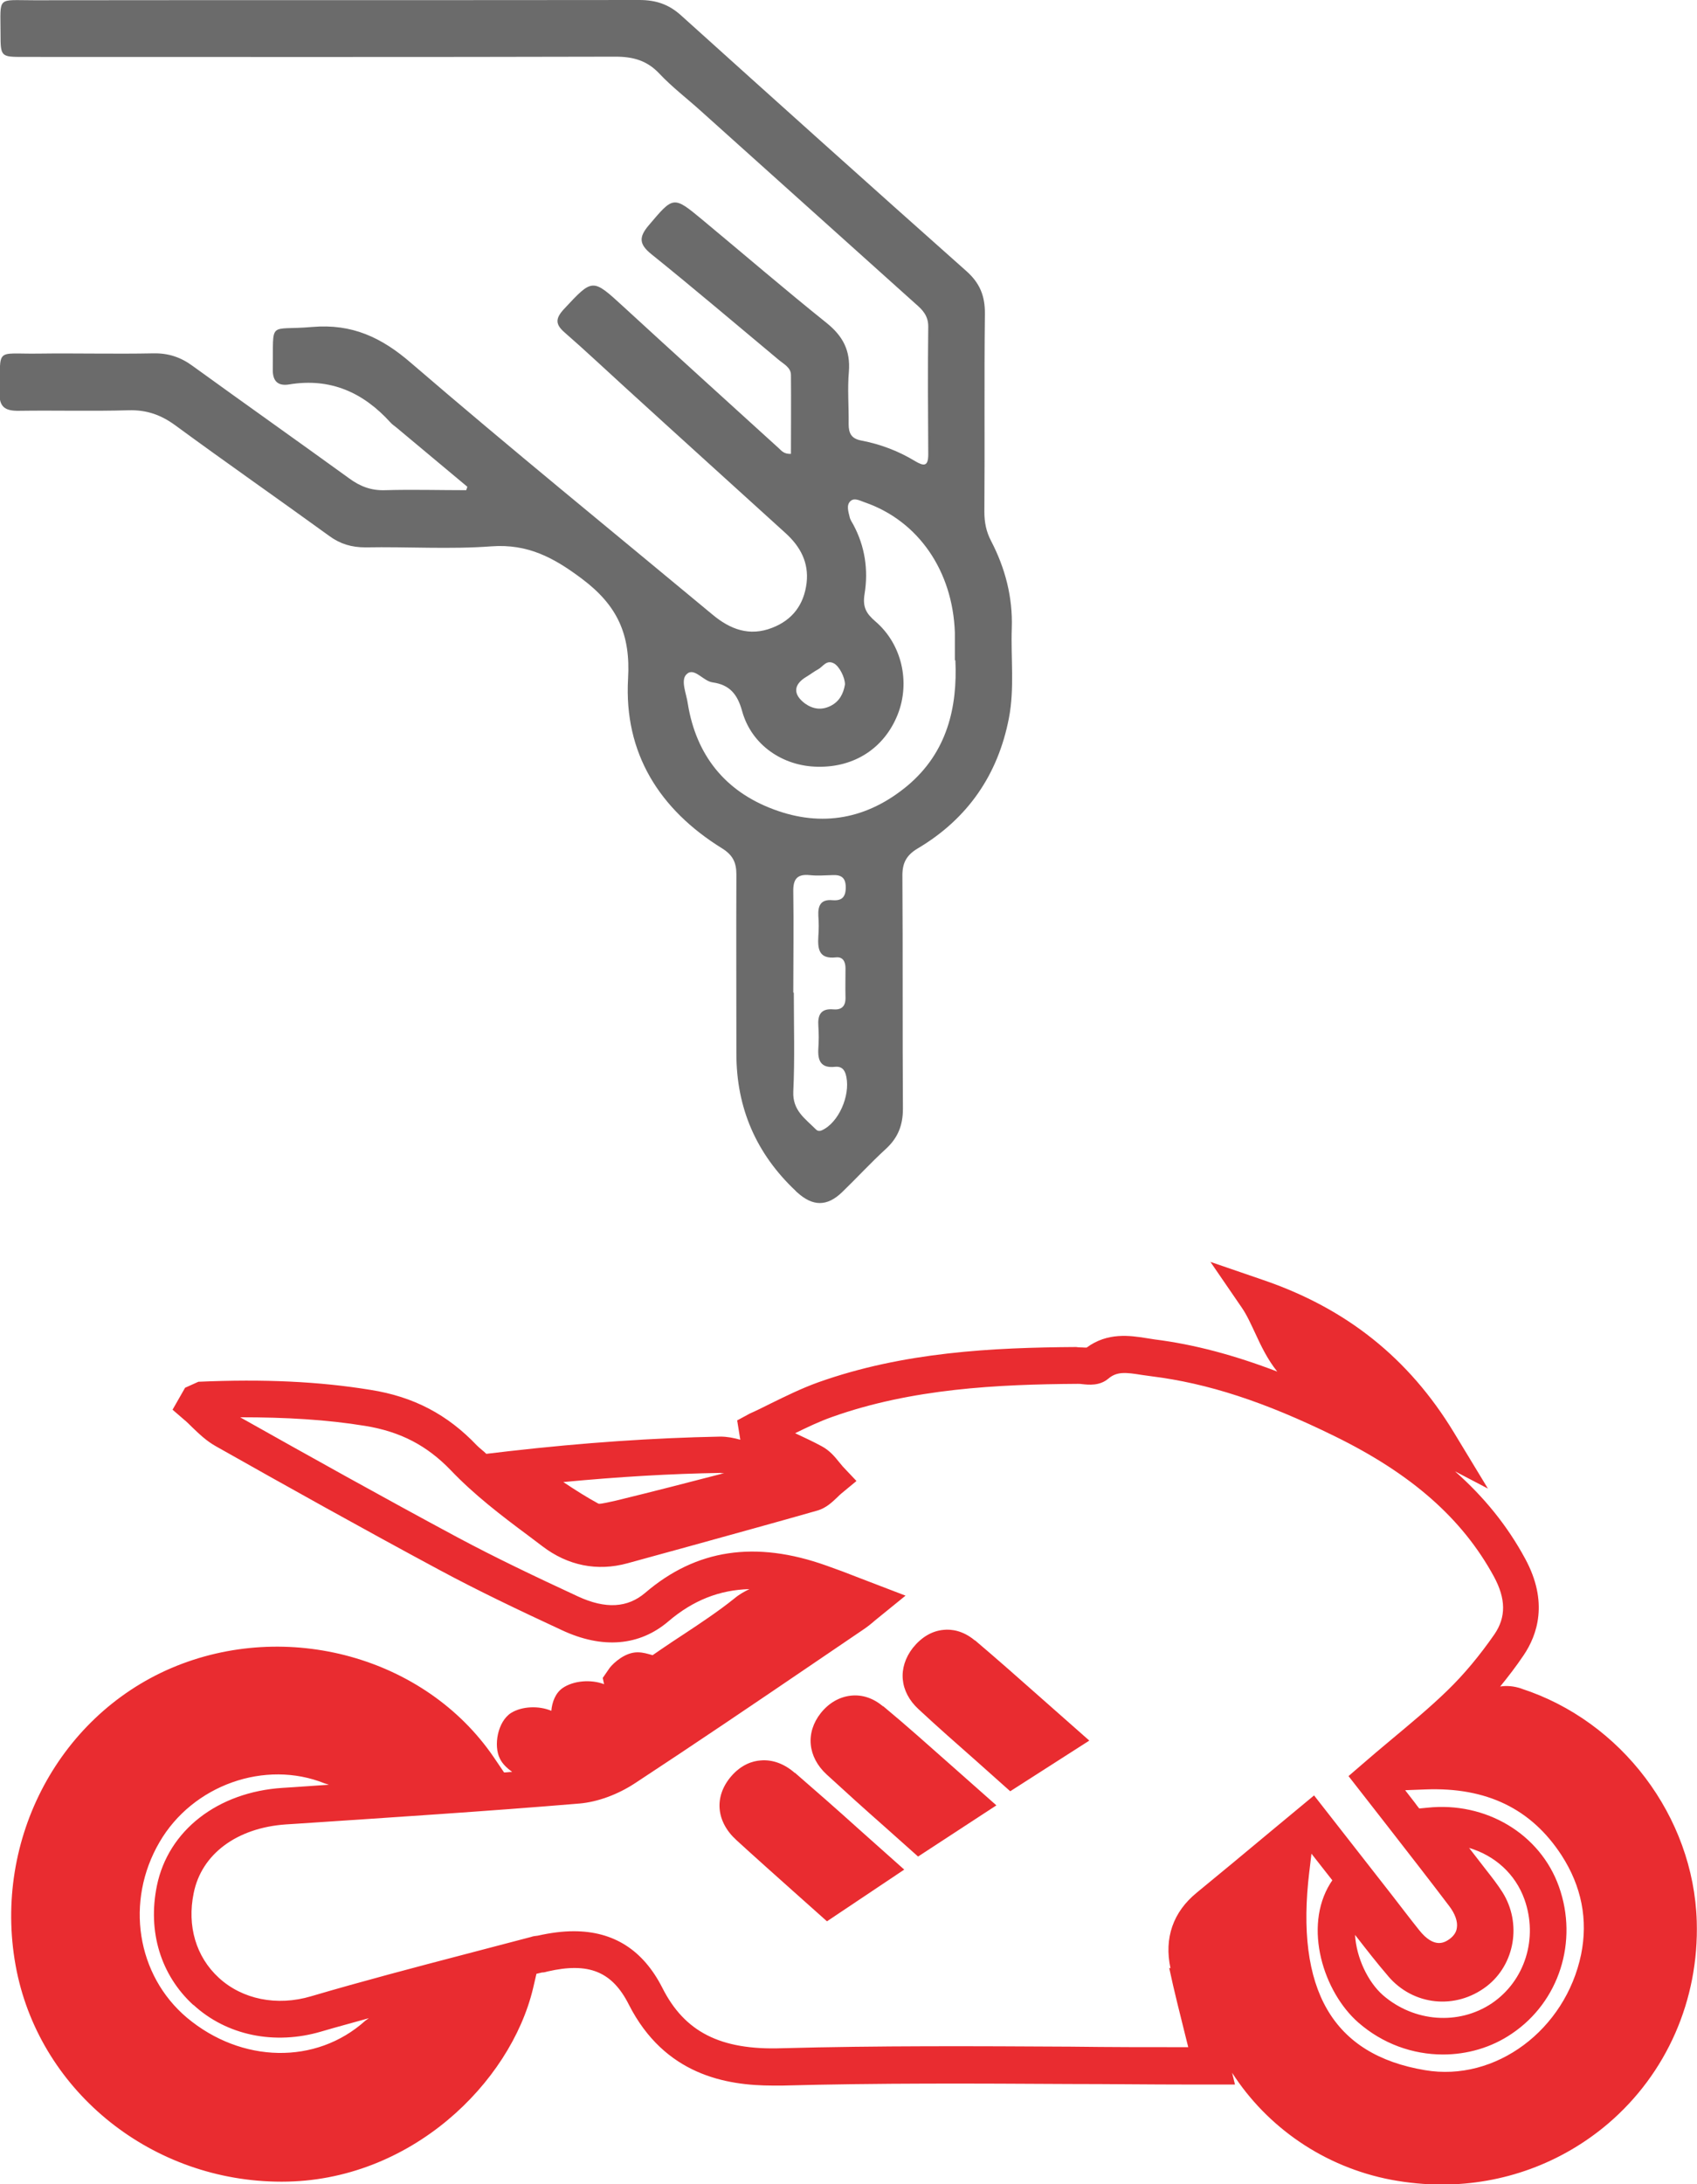 <svg xmlns="http://www.w3.org/2000/svg" id="Layer_2" data-name="Layer 2" viewBox="0 0 65.01 83.64"><defs><style>      .cls-1 {        fill: #e92c30;      }      .cls-1, .cls-2 {        stroke-width: 0px;      }      .cls-2 {        fill: #6b6b6b;      }    </style></defs><g id="Layer_1-2" data-name="Layer 1"><g><g id="IVkCQq"><path class="cls-2" d="M17.94,18.67c-.91-.76-1.82-1.52-2.73-2.28-.08-.07-.18-.13-.25-.21-1.04-1.15-2.3-1.72-3.88-1.46-.42.07-.64-.11-.63-.58.03-1.92-.2-1.47,1.51-1.62,1.53-.13,2.66.4,3.8,1.39,3.79,3.26,7.68,6.42,11.53,9.62.68.57,1.42.85,2.29.51.78-.3,1.22-.89,1.32-1.72.09-.78-.24-1.39-.8-1.9-2.06-1.87-4.13-3.74-6.19-5.62-.76-.69-1.5-1.39-2.27-2.06-.36-.31-.38-.53-.04-.9,1.11-1.19,1.09-1.19,2.29-.09,1.97,1.81,3.96,3.61,5.94,5.41.11.1.2.23.47.22,0-1,.01-2.02,0-3.02,0-.29-.28-.42-.48-.59-1.62-1.35-3.23-2.72-4.87-4.04-.47-.38-.48-.65-.1-1.1.95-1.12.94-1.14,2.05-.22,1.59,1.32,3.16,2.67,4.77,3.96.62.5.91,1.05.85,1.85-.06.67,0,1.35-.01,2.02,0,.36.11.56.49.63.73.14,1.42.4,2.06.79.34.2.5.2.5-.26-.01-1.63-.02-3.27,0-4.9,0-.41-.22-.64-.49-.87-2.74-2.46-5.47-4.91-8.21-7.37-.53-.48-1.11-.92-1.6-1.44-.47-.5-1-.65-1.68-.65-7.55.02-15.11.01-22.66.01-.89,0-.9,0-.9-.9C.02-.16-.14.01,1.31.01,9.04,0,16.76.01,24.49,0c.63,0,1.12.16,1.59.58,3.64,3.28,7.28,6.55,10.94,9.8.52.46.72.96.71,1.65-.03,2.52,0,5.05-.02,7.57,0,.4.07.76.26,1.12.54,1.04.83,2.15.79,3.33-.04,1.15.11,2.31-.11,3.45-.42,2.17-1.58,3.85-3.48,4.98-.46.27-.61.58-.6,1.09.02,2.96,0,5.92.02,8.88,0,.64-.19,1.12-.66,1.55-.58.53-1.11,1.11-1.67,1.65-.58.56-1.13.55-1.73,0-.02-.01-.03-.03-.05-.05q-2.27-2.14-2.27-5.25c0-2.29-.01-4.57,0-6.86,0-.46-.13-.74-.54-1-2.41-1.49-3.77-3.65-3.61-6.5.1-1.7-.41-2.81-1.77-3.83-1.08-.81-2.07-1.34-3.46-1.24-1.6.12-3.22.01-4.83.04-.53,0-.97-.13-1.39-.44-1.96-1.42-3.94-2.8-5.89-4.23-.56-.41-1.11-.6-1.8-.58-1.39.04-2.79,0-4.18.02-.55.01-.78-.14-.76-.73.05-1.71-.19-1.44,1.46-1.46,1.48-.02,2.96.02,4.44-.01.58-.01,1.05.15,1.51.49,1.99,1.44,4,2.86,5.99,4.3.42.31.85.47,1.38.45,1.03-.03,2.07,0,3.1,0,.02-.05.03-.1.05-.15ZM36.58,25.28c0-.44,0-.75,0-1.05-.08-2.37-1.4-4.28-3.44-4.99-.18-.06-.4-.19-.55-.06-.18.15-.09.41-.04.62.02.1.09.2.14.29.45.84.58,1.74.43,2.66-.08.49.06.74.41,1.04,1.02.87,1.35,2.33.86,3.57-.51,1.28-1.65,2.03-3.07,2-1.33-.02-2.53-.83-2.89-2.13-.18-.66-.49-1.01-1.13-1.1-.37-.05-.71-.6-1-.31-.24.23,0,.75.05,1.13.32,1.97,1.43,3.35,3.28,4.04,1.86.7,3.6.37,5.13-.9,1.54-1.29,1.92-3.03,1.84-4.8ZM30.41,38.02c0,1.26.04,2.53-.02,3.78-.03.72.45,1.03.86,1.44.11.12.23.05.35-.02.62-.38,1.01-1.43.79-2.11-.07-.21-.21-.28-.4-.26-.55.06-.67-.24-.64-.71.02-.28.02-.57,0-.85-.03-.42.09-.68.57-.64.32.03.48-.12.47-.46-.01-.37,0-.74,0-1.11,0-.26-.1-.45-.37-.42-.65.07-.7-.32-.67-.81.02-.26.02-.52,0-.78-.02-.39.09-.64.54-.6.35.03.51-.11.51-.49,0-.39-.19-.49-.53-.47-.28.01-.57.03-.85,0-.5-.05-.64.17-.63.64.02,1.28,0,2.57,0,3.85ZM32.37,26.21c0-.28-.22-.69-.41-.8-.3-.17-.43.12-.62.22-.15.08-.29.19-.44.28-.51.3-.53.68-.06,1.03.31.22.64.26.98.09.34-.17.49-.47.55-.82Z"></path></g><g><path class="cls-1" d="M33.83,65.34c-.37-.31-.79-.46-1.24-.41-.44.05-.84.28-1.15.67-.59.75-.5,1.68.23,2.35.73.67,1.46,1.33,2.21,1.99l1.29,1.15,3-1.96-1.74-1.54c-.87-.77-1.72-1.53-2.6-2.26Z"></path><path class="cls-1" d="M37.35,62.82c-.46-.39-.91-.44-1.2-.41-.45.04-.85.28-1.18.69-.59.76-.51,1.68.22,2.35.72.67,1.46,1.32,2.22,1.99l1.29,1.15,3.03-1.94-1.79-1.58c-.88-.78-1.73-1.53-2.59-2.26Z"></path><path class="cls-1" d="M30.45,67.89c-.4-.35-.85-.52-1.31-.48-.3.02-.74.15-1.14.62-.65.77-.57,1.72.21,2.43.71.65,1.43,1.29,2.18,1.96l1.29,1.15,2.96-1.98-1.74-1.55c-.82-.74-1.63-1.45-2.45-2.16Z"></path><path class="cls-1" d="M58.29,64.66c-.3-.1-.57-.12-.82-.08.31-.38.61-.77.9-1.2.52-.77.96-2.03.06-3.69-.68-1.26-1.57-2.36-2.69-3.35l1.26.66-1.31-2.16c-1.72-2.83-4.11-4.74-7.31-5.83l-2.01-.69,1.2,1.75c.2.29.35.63.52.99.22.48.47,1,.84,1.46-1.65-.63-3.18-1.04-4.69-1.23l-.32-.05c-.63-.1-1.49-.23-2.29.36-.03,0-.06,0-.09,0-.11-.01-.21,0-.31-.02-3.2.02-6.62.19-9.88,1.35-.64.23-1.25.53-1.84.82-.26.13-.52.26-.79.38l-.48.26.12.74c-.25-.07-.5-.12-.77-.12-2.56.05-5.21.23-8.11.56l-.85.1c-.11-.11-.25-.21-.36-.32-1.13-1.19-2.43-1.87-4.08-2.13-1.97-.32-4.06-.42-6.59-.31l-.51.23-.48.84.44.38c.11.09.21.19.31.29.26.25.55.53.91.73,2.71,1.53,5.63,3.16,8.57,4.74,1.49.8,3,1.52,4.68,2.3,1.56.73,2.98.61,4.09-.34.94-.8,1.95-1.2,3.1-1.23-.19.09-.39.2-.58.36-.61.49-1.29.94-1.94,1.37-.29.19-.58.38-.87.58l-.32.22c-.18-.05-.36-.11-.57-.11h-.01c-.47,0-.9.39-1.06.59l-.27.39.05.24c-.5-.19-1.17-.14-1.59.15-.27.19-.4.53-.43.87-.47-.2-1.12-.18-1.54.08-.52.33-.68,1.26-.43,1.75.1.21.28.37.47.51-.1,0-.21.02-.31.02l-.4-.59c-2.62-3.83-7.92-5.29-12.34-3.41-4.42,1.89-6.91,6.77-5.93,11.61.96,4.67,5.22,8.06,10.14,8.06h.02c4.91,0,8.75-3.77,9.62-7.4l.13-.56.21-.05c.08,0,.15-.02.22-.04,1.57-.36,2.47,0,3.11,1.27,1.37,2.69,3.72,3.1,5.52,3.1.13,0,.25,0,.37,0,3.67-.1,7.4-.08,11.02-.06,1.5,0,3.01.02,4.51.02h1.8l-.11-.45c1.34,2.08,3.52,3.61,6.11,4.1.65.12,1.29.18,1.93.18,2.33,0,4.57-.81,6.36-2.33,2.25-1.92,3.49-4.74,3.4-7.75-.12-4.01-2.89-7.67-6.72-8.91ZM50.16,71.66l.08-.68.8,1.02-.08.12c-1.04,1.68-.26,4.16,1.08,5.33.93.81,2.08,1.22,3.24,1.22.92,0,1.85-.26,2.64-.8,1.81-1.22,2.55-3.53,1.8-5.63-.72-2.02-2.8-3.26-5.04-3.02l-.31.03c-.06-.07-.11-.14-.16-.21l-.38-.49.78-.03c2.34-.09,4.05.74,5.21,2.52.77,1.19,1.02,2.47.75,3.8-.6,2.89-3.28,4.89-5.98,4.43-3.54-.59-4.98-3.08-4.43-7.62ZM53.17,75.66c.96,1.14,2.59,1.31,3.78.4,1.09-.84,1.35-2.42.61-3.6-.19-.3-.41-.58-.63-.86l-.65-.84c.98.29,1.77.99,2.12,1.97.53,1.49.02,3.12-1.25,3.98-1.27.85-2.98.72-4.17-.31-.58-.51-1.02-1.44-1.07-2.31.42.54.83,1.07,1.27,1.58ZM27.62,56.41s.08,0,.12,0c-1.35.35-2.7.7-4.14,1.05-.19.04-.59.14-.67.12-.46-.25-.9-.53-1.35-.83,2.12-.2,4.11-.32,6.05-.35ZM7.41,76.77c1.27,1.17,3.11,1.55,4.9,1.02.61-.18,1.22-.34,1.82-.51-.05.04-.09.06-.14.1-1.88,1.69-4.74,1.63-6.83-.12-1.93-1.63-2.37-4.46-1.05-6.72,1.27-2.19,4.05-3.17,6.33-2.25.06.02.11.03.16.05-.43.03-.87.06-1.3.09l-.47.03c-2.5.16-4.39,1.64-4.82,3.75-.36,1.76.15,3.42,1.39,4.56ZM44.79,75.35c.19.9.42,1.79.65,2.72l.08.32c-1.5,0-3,0-4.5-.02-3.63-.02-7.38-.04-11.07.06-2.36.08-3.73-.63-4.58-2.32-.73-1.43-1.85-2.16-3.39-2.16-.43,0-.89.06-1.38.17-.09.01-.18.02-.26.05l-2.48.65c-1.95.51-3.97,1.04-5.94,1.62-1.31.39-2.64.12-3.54-.71-.87-.8-1.22-1.98-.96-3.24.3-1.5,1.66-2.5,3.53-2.63l.47-.03c3.59-.24,7.19-.47,10.78-.77.69-.06,1.46-.34,2.13-.78,2.3-1.51,4.59-3.06,6.87-4.61l1.87-1.27c.15-.1.29-.21.45-.35l1.17-.95-1.8-.69c-.43-.17-.83-.32-1.23-.46-2.72-.97-4.99-.63-6.94,1.04-.68.58-1.52.63-2.58.14-1.66-.77-3.15-1.48-4.61-2.26-2.85-1.53-5.68-3.11-8.33-4.6,1.77,0,3.32.09,4.79.33,1.35.22,2.37.75,3.29,1.71.89.93,1.92,1.72,2.93,2.47l.57.43c.97.74,2.1.97,3.26.65l2.44-.67c1.62-.45,3.23-.89,4.84-1.35.34-.1.58-.34.76-.51.05-.05.1-.1.15-.14l.58-.48-.52-.55c-.05-.06-.1-.12-.15-.18-.16-.2-.36-.44-.66-.6-.33-.18-.68-.34-1.02-.5.47-.23.93-.45,1.41-.62,3.06-1.09,6.34-1.25,9.42-1.27.06,0,.11,0,.16.01.27.03.68.07,1.01-.21.33-.28.67-.24,1.29-.14l.36.05c2.16.27,4.32.97,7.01,2.29,2.96,1.45,4.9,3.16,6.11,5.38.46.85.47,1.55.02,2.21-.57.82-1.17,1.54-1.8,2.15-.69.67-1.43,1.28-2.22,1.94-.35.29-.7.59-1.06.9l-.51.44,1.49,1.91c.8,1.03,1.59,2.04,2.37,3.07.22.29.33.59.29.83-.02.17-.12.31-.28.43-.16.11-.57.41-1.17-.35-.36-.45-.7-.9-1.05-1.35l-2.97-3.8-1.7,1.41c-.95.79-1.86,1.55-2.79,2.31-.91.74-1.26,1.74-1.01,2.9Z"></path></g></g></g></svg>